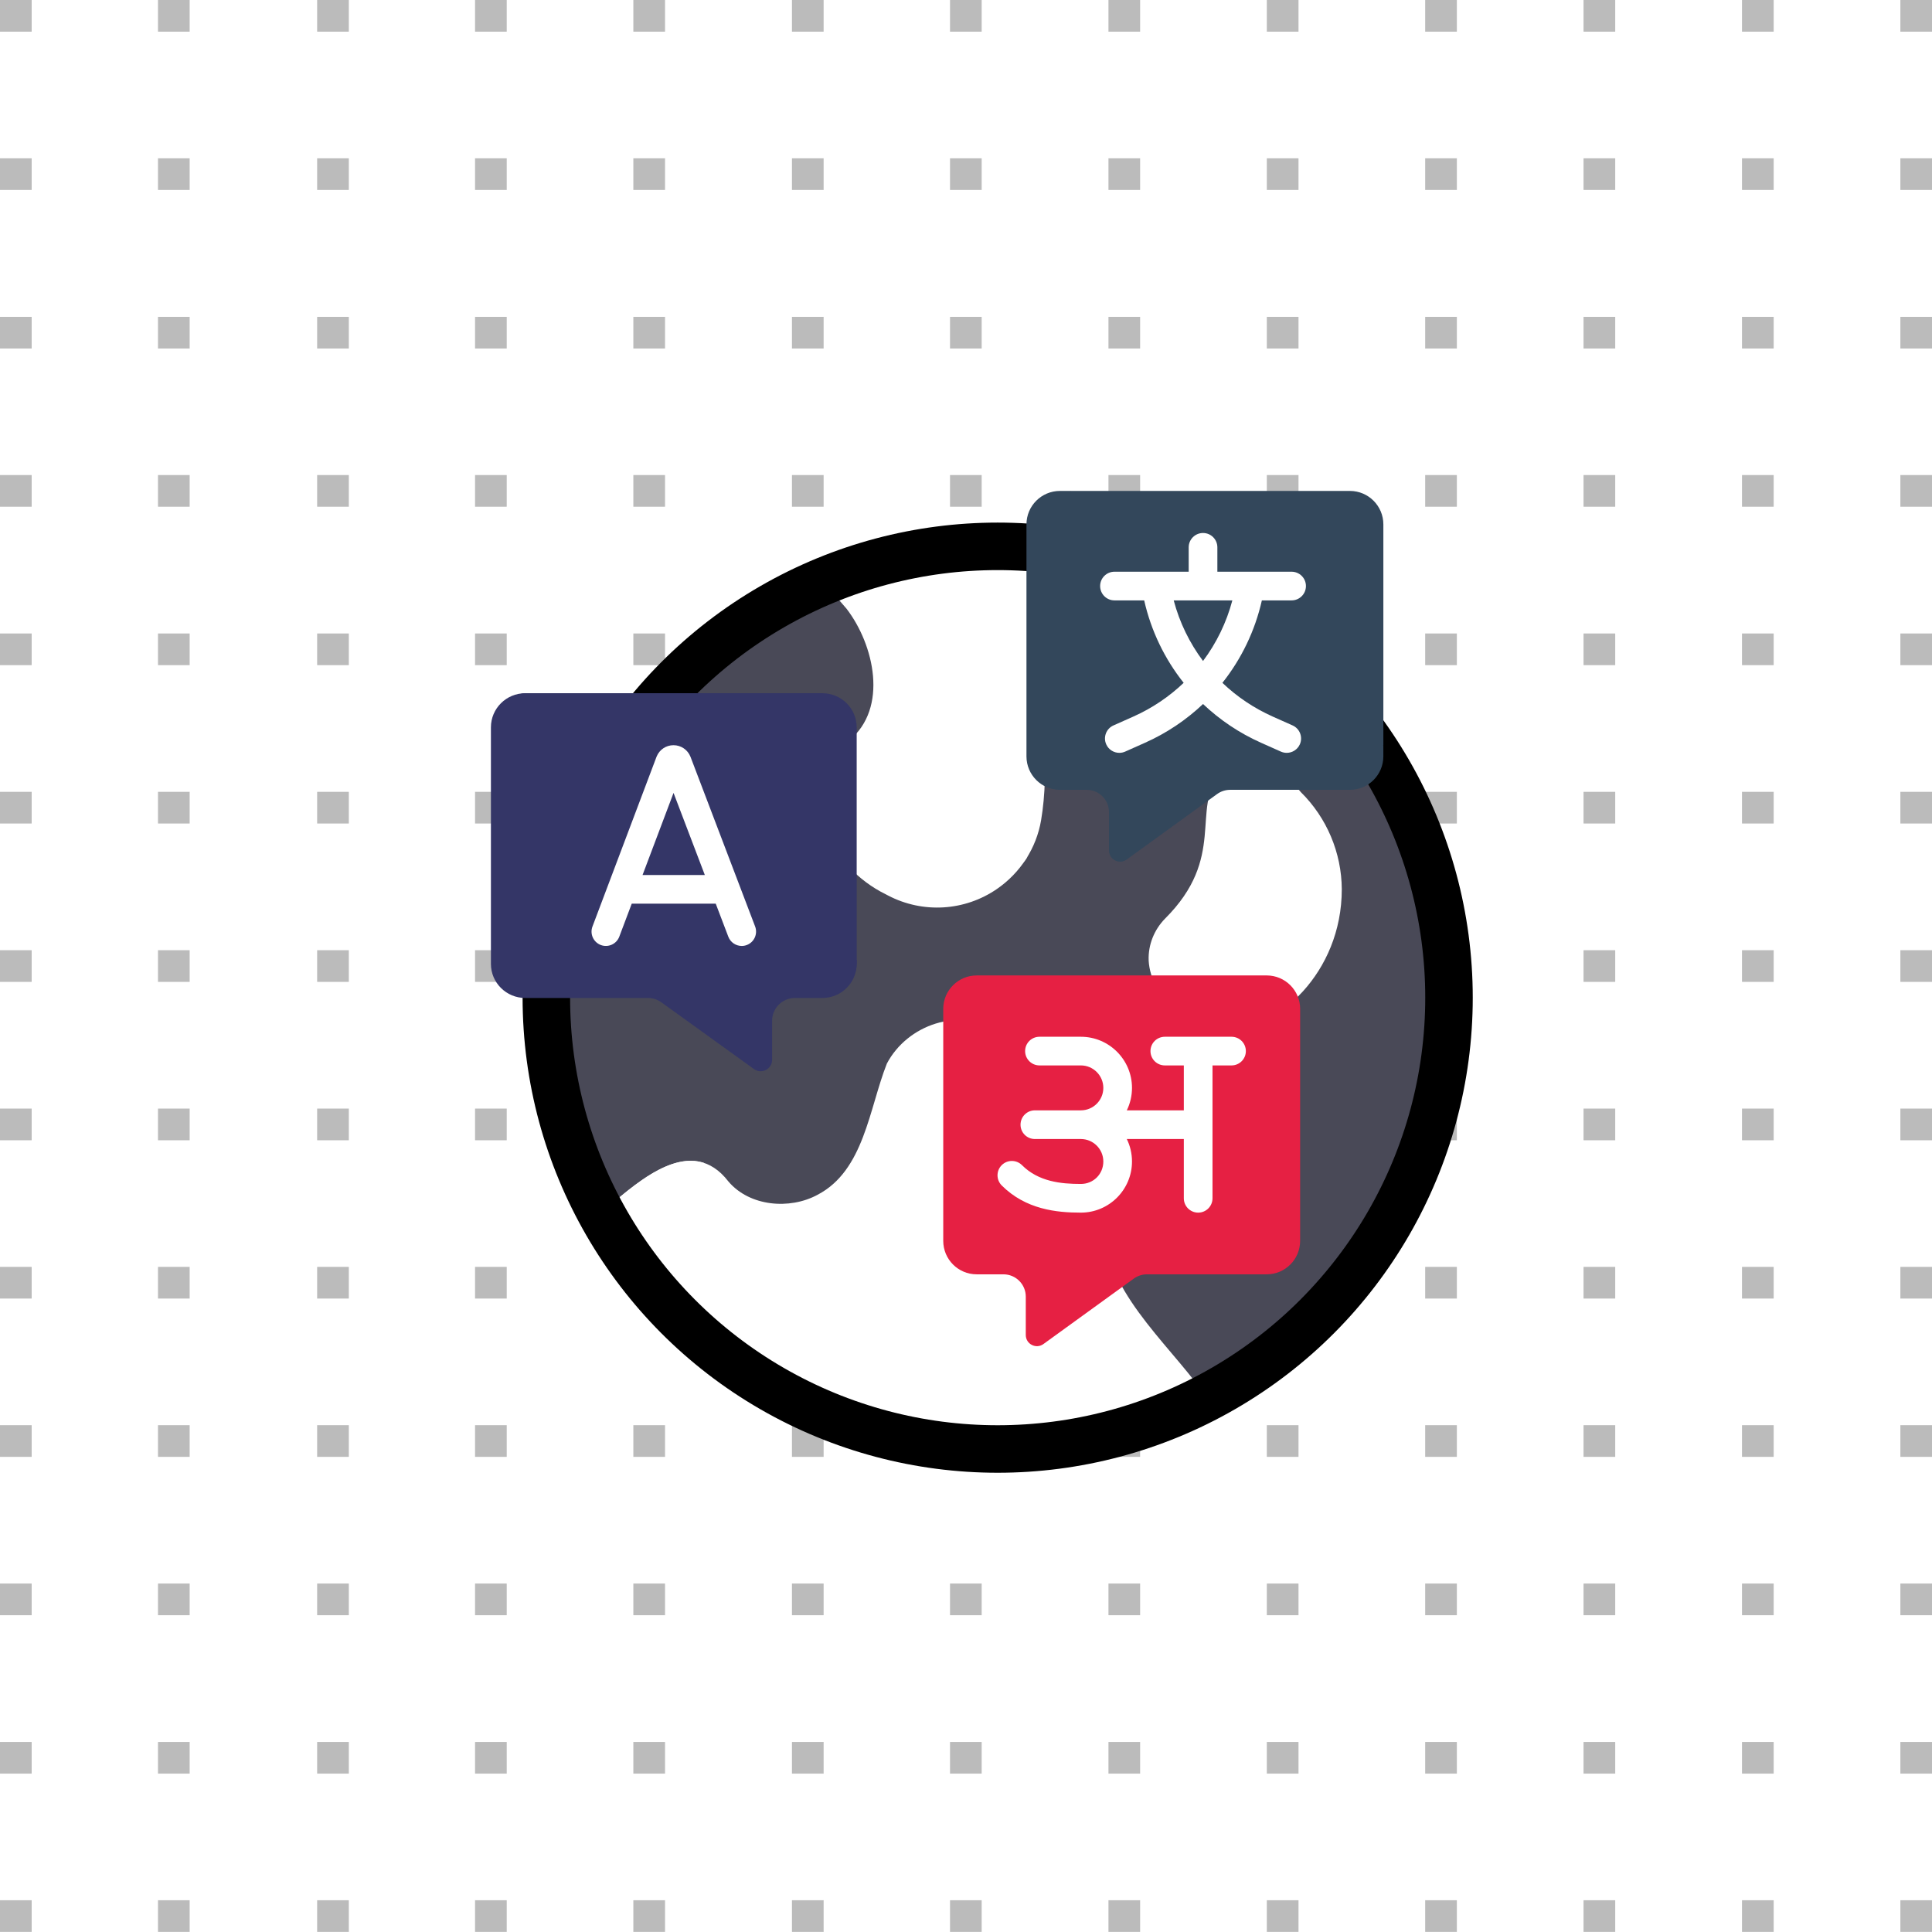<svg width="122" height="122" viewBox="0 0 122 122" fill="none" xmlns="http://www.w3.org/2000/svg">
<rect width="122" height="122" fill="white"/>
<g clip-path="url(#clip0_1290_46026)">
<rect width="2" height="2" fill="#BBBBBB"/>
<rect width="2" height="2" transform="translate(9.977)" fill="#BBBBBB"/>
<rect width="2" height="2" transform="translate(20.027)" fill="#BBBBBB"/>
<rect width="2" height="2" transform="translate(29.998)" fill="#BBBBBB"/>
<rect width="2" height="2" transform="translate(39.994)" fill="#BBBBBB"/>
<rect width="2" height="2" transform="translate(50.01)" fill="#BBBBBB"/>
<rect width="2" height="2" transform="translate(59.99)" fill="#BBBBBB"/>
<rect width="2" height="2" transform="translate(69.996)" fill="#BBBBBB"/>
<rect width="2" height="2" transform="translate(79.996)" fill="#BBBBBB"/>
<rect width="2" height="2" transform="translate(89.996)" fill="#BBBBBB"/>
<rect width="2" height="2" transform="translate(99.996)" fill="#BBBBBB"/>
<rect width="2" height="2" transform="translate(110.002)" fill="#BBBBBB"/>
<rect width="2" height="2" transform="translate(120.002)" fill="#BBBBBB"/>
<rect width="2" height="2" transform="translate(0 9.996)" fill="#BBBBBB"/>
<rect width="2" height="2" transform="translate(9.977 9.996)" fill="#BBBBBB"/>
<rect width="2" height="2" transform="translate(59.99 9.996)" fill="#BBBBBB"/>
<rect width="2" height="2" transform="translate(69.996 9.996)" fill="#BBBBBB"/>
<rect width="2" height="2" transform="translate(79.996 9.996)" fill="#BBBBBB"/>
<rect width="2" height="2" transform="translate(89.996 9.996)" fill="#BBBBBB"/>
<rect width="2" height="2" transform="translate(20.027 9.996)" fill="#BBBBBB"/>
<rect width="2" height="2" transform="translate(29.998 9.996)" fill="#BBBBBB"/>
<rect width="2" height="2" transform="translate(39.994 9.996)" fill="#BBBBBB"/>
<rect width="2" height="2" transform="translate(50.01 9.996)" fill="#BBBBBB"/>
<rect width="2" height="2" transform="translate(99.996 9.996)" fill="#BBBBBB"/>
<rect width="2" height="2" transform="translate(110.002 9.996)" fill="#BBBBBB"/>
<rect width="2" height="2" transform="translate(59.99 20.008)" fill="#BBBBBB"/>
<rect width="2" height="2" transform="translate(69.996 20.008)" fill="#BBBBBB"/>
<rect width="2" height="2" transform="translate(79.996 20.008)" fill="#BBBBBB"/>
<rect width="2" height="2" transform="translate(89.996 20.008)" fill="#BBBBBB"/>
<rect width="2" height="2" transform="translate(120.002 9.996)" fill="#BBBBBB"/>
<rect width="2" height="2" transform="translate(0 20.008)" fill="#BBBBBB"/>
<rect width="2" height="2" transform="translate(9.977 20.008)" fill="#BBBBBB"/>
<rect width="2" height="2" transform="translate(20.027 20.008)" fill="#BBBBBB"/>
<rect width="2" height="2" transform="translate(29.998 20.008)" fill="#BBBBBB"/>
<rect width="2" height="2" transform="translate(59.99 29.998)" fill="#BBBBBB"/>
<rect width="2" height="2" transform="translate(69.996 29.998)" fill="#BBBBBB"/>
<rect width="2" height="2" transform="translate(79.996 29.998)" fill="#BBBBBB"/>
<rect width="2" height="2" transform="translate(89.996 29.998)" fill="#BBBBBB"/>
<rect width="2" height="2" transform="translate(39.994 20.008)" fill="#BBBBBB"/>
<rect width="2" height="2" transform="translate(50.01 20.008)" fill="#BBBBBB"/>
<rect width="2" height="2" transform="translate(99.996 20.008)" fill="#BBBBBB"/>
<rect width="2" height="2" transform="translate(110.002 20.008)" fill="#BBBBBB"/>
<rect width="2" height="2" transform="translate(120.002 20.008)" fill="#BBBBBB"/>
<rect width="2" height="2" transform="translate(59.99 40.002)" fill="#BBBBBB"/>
<rect width="2" height="2" transform="translate(69.996 40.002)" fill="#BBBBBB"/>
<rect width="2" height="2" transform="translate(79.996 40.002)" fill="#BBBBBB"/>
<rect width="2" height="2" transform="translate(89.996 40.002)" fill="#BBBBBB"/>
<rect width="2" height="2" transform="translate(0 29.998)" fill="#BBBBBB"/>
<rect width="2" height="2" transform="translate(9.977 29.998)" fill="#BBBBBB"/>
<rect width="2" height="2" transform="translate(20.027 29.998)" fill="#BBBBBB"/>
<rect width="2" height="2" transform="translate(29.998 29.998)" fill="#BBBBBB"/>
<rect width="2" height="2" transform="translate(39.994 29.998)" fill="#BBBBBB"/>
<rect width="2" height="2" transform="translate(50.01 29.998)" fill="#BBBBBB"/>
<rect width="2" height="2" transform="translate(59.99 50.002)" fill="#BBBBBB"/>
<rect width="2" height="2" transform="translate(69.996 50.002)" fill="#BBBBBB"/>
<rect width="2" height="2" transform="translate(79.996 50.002)" fill="#BBBBBB"/>
<rect width="2" height="2" transform="translate(89.996 50.002)" fill="#BBBBBB"/>
<rect width="2" height="2" transform="translate(99.996 29.998)" fill="#BBBBBB"/>
<rect width="2" height="2" transform="translate(110.002 29.998)" fill="#BBBBBB"/>
<rect width="2" height="2" transform="translate(120.002 29.998)" fill="#BBBBBB"/>
<rect width="2" height="2" transform="translate(0 40.002)" fill="#BBBBBB"/>
<rect width="2" height="2" transform="translate(9.977 40.002)" fill="#BBBBBB"/>
<rect width="2" height="2" transform="translate(59.99 60.002)" fill="#BBBBBB"/>
<rect width="2" height="2" transform="translate(59.99 99.996)" fill="#BBBBBB"/>
<rect width="2" height="2" transform="translate(69.996 60.002)" fill="#BBBBBB"/>
<rect width="2" height="2" transform="translate(69.996 99.996)" fill="#BBBBBB"/>
<rect width="2" height="2" transform="translate(79.996 60.002)" fill="#BBBBBB"/>
<rect width="2" height="2" transform="translate(79.996 99.996)" fill="#BBBBBB"/>
<rect width="2" height="2" transform="translate(89.996 60.002)" fill="#BBBBBB"/>
<rect width="2" height="2" transform="translate(89.996 99.996)" fill="#BBBBBB"/>
<rect width="2" height="2" transform="translate(20.027 40.002)" fill="#BBBBBB"/>
<rect width="2" height="2" transform="translate(29.998 40.002)" fill="#BBBBBB"/>
<rect width="2" height="2" transform="translate(39.994 40.002)" fill="#BBBBBB"/>
<rect width="2" height="2" transform="translate(50.01 40.002)" fill="#BBBBBB"/>
<rect width="2" height="2" transform="translate(99.996 40.002)" fill="#BBBBBB"/>
<rect width="2" height="2" transform="translate(110.002 40.002)" fill="#BBBBBB"/>
<rect width="2" height="2" transform="translate(59.99 70.004)" fill="#BBBBBB"/>
<rect width="2" height="2" transform="translate(59.99 109.998)" fill="#BBBBBB"/>
<rect width="2" height="2" transform="translate(69.996 70.004)" fill="#BBBBBB"/>
<rect width="2" height="2" transform="translate(69.996 109.998)" fill="#BBBBBB"/>
<rect width="2" height="2" transform="translate(79.996 70.004)" fill="#BBBBBB"/>
<rect width="2" height="2" transform="translate(79.996 109.998)" fill="#BBBBBB"/>
<rect width="2" height="2" transform="translate(89.996 70.004)" fill="#BBBBBB"/>
<rect width="2" height="2" transform="translate(89.996 109.998)" fill="#BBBBBB"/>
<rect width="2" height="2" transform="translate(120.002 40.002)" fill="#BBBBBB"/>
<rect width="2" height="2" transform="translate(0 50.002)" fill="#BBBBBB"/>
<rect width="2" height="2" transform="translate(9.977 50.002)" fill="#BBBBBB"/>
<rect width="2" height="2" transform="translate(20.027 50.002)" fill="#BBBBBB"/>
<rect width="2" height="2" transform="translate(29.998 50.002)" fill="#BBBBBB"/>
<rect width="2" height="2" transform="translate(59.99 80)" fill="#BBBBBB"/>
<rect width="2" height="2" transform="translate(59.99 119.994)" fill="#BBBBBB"/>
<rect width="2" height="2" transform="translate(69.996 80)" fill="#BBBBBB"/>
<rect width="2" height="2" transform="translate(69.996 119.994)" fill="#BBBBBB"/>
<rect width="2" height="2" transform="translate(79.996 80)" fill="#BBBBBB"/>
<rect width="2" height="2" transform="translate(79.996 119.994)" fill="#BBBBBB"/>
<rect width="2" height="2" transform="translate(89.996 80)" fill="#BBBBBB"/>
<rect width="2" height="2" transform="translate(89.996 119.994)" fill="#BBBBBB"/>
<rect width="2" height="2" transform="translate(39.994 50.002)" fill="#BBBBBB"/>
<rect width="2" height="2" transform="translate(50.01 50.002)" fill="#BBBBBB"/>
<rect width="2" height="2" transform="translate(99.996 50.002)" fill="#BBBBBB"/>
<rect width="2" height="2" transform="translate(110.002 50.002)" fill="#BBBBBB"/>
<rect width="2" height="2" transform="translate(120.002 50.002)" fill="#BBBBBB"/>
<rect width="2" height="2" transform="translate(59.99 89.996)" fill="#BBBBBB"/>
<rect width="2" height="2" transform="translate(69.996 89.996)" fill="#BBBBBB"/>
<rect width="2" height="2" transform="translate(79.996 89.996)" fill="#BBBBBB"/>
<rect width="2" height="2" transform="translate(89.996 89.996)" fill="#BBBBBB"/>
<rect width="2" height="2" transform="translate(0 60.002)" fill="#BBBBBB"/>
<rect width="2" height="2" transform="translate(0 99.996)" fill="#BBBBBB"/>
<rect width="2" height="2" transform="translate(9.977 60.002)" fill="#BBBBBB"/>
<rect width="2" height="2" transform="translate(9.977 99.996)" fill="#BBBBBB"/>
<rect width="2" height="2" transform="translate(20.027 60.002)" fill="#BBBBBB"/>
<rect width="2" height="2" transform="translate(20.027 99.996)" fill="#BBBBBB"/>
<rect width="2" height="2" transform="translate(29.998 60.002)" fill="#BBBBBB"/>
<rect width="2" height="2" transform="translate(29.998 99.996)" fill="#BBBBBB"/>
<rect width="2" height="2" transform="translate(39.994 60.002)" fill="#BBBBBB"/>
<rect width="2" height="2" transform="translate(39.994 99.996)" fill="#BBBBBB"/>
<rect width="2" height="2" transform="translate(50.01 60.002)" fill="#BBBBBB"/>
<rect width="2" height="2" transform="translate(50.01 99.996)" fill="#BBBBBB"/>
<rect width="2" height="2" transform="translate(99.996 60.002)" fill="#BBBBBB"/>
<rect width="2" height="2" transform="translate(99.996 99.996)" fill="#BBBBBB"/>
<rect width="2" height="2" transform="translate(110.002 60.002)" fill="#BBBBBB"/>
<rect width="2" height="2" transform="translate(110.002 99.996)" fill="#BBBBBB"/>
<rect width="2" height="2" transform="translate(120.002 60.002)" fill="#BBBBBB"/>
<rect width="2" height="2" transform="translate(120.002 99.996)" fill="#BBBBBB"/>
<rect width="2" height="2" transform="translate(0 70.004)" fill="#BBBBBB"/>
<rect width="2" height="2" transform="translate(0 109.998)" fill="#BBBBBB"/>
<rect width="2" height="2" transform="translate(9.977 70.004)" fill="#BBBBBB"/>
<rect width="2" height="2" transform="translate(9.977 109.998)" fill="#BBBBBB"/>
<rect width="2" height="2" transform="translate(20.027 70.004)" fill="#BBBBBB"/>
<rect width="2" height="2" transform="translate(20.027 109.998)" fill="#BBBBBB"/>
<rect width="2" height="2" transform="translate(29.998 70.004)" fill="#BBBBBB"/>
<rect width="2" height="2" transform="translate(29.998 109.998)" fill="#BBBBBB"/>
<rect width="2" height="2" transform="translate(39.994 70.004)" fill="#BBBBBB"/>
<rect width="2" height="2" transform="translate(39.994 109.998)" fill="#BBBBBB"/>
<rect width="2" height="2" transform="translate(50.01 70.004)" fill="#BBBBBB"/>
<rect width="2" height="2" transform="translate(50.01 109.998)" fill="#BBBBBB"/>
<rect width="2" height="2" transform="translate(99.996 70.004)" fill="#BBBBBB"/>
<rect width="2" height="2" transform="translate(99.996 109.998)" fill="#BBBBBB"/>
<rect width="2" height="2" transform="translate(110.002 70.004)" fill="#BBBBBB"/>
<rect width="2" height="2" transform="translate(110.002 109.998)" fill="#BBBBBB"/>
<rect width="2" height="2" transform="translate(120.002 70.004)" fill="#BBBBBB"/>
<rect width="2" height="2" transform="translate(120.002 109.998)" fill="#BBBBBB"/>
<rect width="2" height="2" transform="translate(0 80)" fill="#BBBBBB"/>
<rect width="2" height="2" transform="translate(0 119.994)" fill="#BBBBBB"/>
<rect width="2" height="2" transform="translate(9.977 80)" fill="#BBBBBB"/>
<rect width="2" height="2" transform="translate(9.977 119.994)" fill="#BBBBBB"/>
<rect width="2" height="2" transform="translate(20.027 80)" fill="#BBBBBB"/>
<rect width="2" height="2" transform="translate(20.027 119.994)" fill="#BBBBBB"/>
<rect width="2" height="2" transform="translate(29.998 80)" fill="#BBBBBB"/>
<rect width="2" height="2" transform="translate(29.998 119.994)" fill="#BBBBBB"/>
<rect width="2" height="2" transform="translate(39.994 80)" fill="#BBBBBB"/>
<rect width="2" height="2" transform="translate(39.994 119.994)" fill="#BBBBBB"/>
<rect width="2" height="2" transform="translate(50.01 80)" fill="#BBBBBB"/>
<rect width="2" height="2" transform="translate(50.01 119.994)" fill="#BBBBBB"/>
<rect width="2" height="2" transform="translate(99.996 80)" fill="#BBBBBB"/>
<rect width="2" height="2" transform="translate(99.996 119.994)" fill="#BBBBBB"/>
<rect width="2" height="2" transform="translate(110.002 80)" fill="#BBBBBB"/>
<rect width="2" height="2" transform="translate(110.002 119.994)" fill="#BBBBBB"/>
<rect width="2" height="2" transform="translate(120.002 80)" fill="#BBBBBB"/>
<rect width="2" height="2" transform="translate(120.002 119.994)" fill="#BBBBBB"/>
<rect width="2" height="2" transform="translate(0 89.996)" fill="#BBBBBB"/>
<rect width="2" height="2" transform="translate(9.977 89.996)" fill="#BBBBBB"/>
<rect width="2" height="2" transform="translate(20.027 89.996)" fill="#BBBBBB"/>
<rect width="2" height="2" transform="translate(29.998 89.996)" fill="#BBBBBB"/>
<rect width="2" height="2" transform="translate(39.994 89.996)" fill="#BBBBBB"/>
<rect width="2" height="2" transform="translate(50.01 89.996)" fill="#BBBBBB"/>
<rect width="2" height="2" transform="translate(99.996 89.996)" fill="#BBBBBB"/>
<rect width="2" height="2" transform="translate(110.002 89.996)" fill="#BBBBBB"/>
<rect width="2" height="2" transform="translate(120.002 89.996)" fill="#BBBBBB"/>
</g>
<path d="M91 63.065C91 54.499 87.144 46.833 81.073 41.708C76.21 37.604 62.549 37.134 62.549 37.134L52.648 37.191C52.574 37.222 52.485 37.2 52.412 37.232C42.708 41.443 36.411 51.421 36.411 63.019C36.411 78.448 47.914 88.946 63.342 88.946C67.98 88.946 72.077 89.87 75.927 87.87C84.883 83.216 91 73.855 91 63.065Z" fill="#494957"/>
<path d="M81.073 41.708C78.232 43.566 75.183 45.409 74.039 45.659C70.902 46.577 66.818 44.633 65.979 49.26C65.954 50.154 65.876 51.002 65.742 51.794C65.592 52.678 65.264 53.51 64.787 54.249C64.31 54.988 63.041 55.203 62.302 55.71C60.268 57.108 58.615 57.192 56.425 56.051C56.37 56.022 56.313 55.992 56.256 55.962C52.608 54.174 50.465 50.062 54.247 47.057C56.733 45.005 56.357 41.385 54.62 39.122L53.574 37.913C54.386 37.577 54.055 36.599 54.903 36.341C57.485 35.553 60.225 35.13 63.064 35.13C69.926 35.13 76.21 37.603 81.073 41.708Z" fill="white"/>
<path d="M84.73 56.15C84.715 53.844 83.784 51.638 82.141 50.017C80.74 48.414 80.256 47.459 78.33 49.229C76.505 51.499 78.305 54.317 74.426 58.188C73.739 58.888 73.354 59.845 73.392 60.826C73.391 60.826 73.391 60.653 73.39 60.653C73.53 63.084 75.19 65.043 77.556 65.043C80.596 65.043 84.73 61.475 84.73 56.15Z" fill="white"/>
<path d="M75.984 58.008C75.297 58.708 74.911 59.666 74.95 60.647C74.948 60.646 74.948 60.645 74.947 60.645C75.063 62.657 76.808 64.351 78.748 64.875C78.341 64.986 77.94 65.043 77.556 65.043C75.19 65.043 72.673 63.076 72.533 60.645C72.534 60.645 72.534 60.646 72.535 60.647C72.496 59.666 72.883 58.708 73.57 58.008C77.449 54.138 75.201 51.114 77.026 48.844C78.126 47.832 79.182 47.837 80.146 48.326C79.913 48.455 79.678 48.626 79.441 48.844C77.615 51.114 79.863 54.138 75.984 58.008Z" fill="white"/>
<path d="M69.704 88.56C53.906 88.56 41.099 75.79 41.099 60.038C41.099 50.656 45.4 42.43 52.413 37.232C42.268 41.419 35.129 51.409 35.129 63.065C35.129 67.815 36.314 72.289 38.406 76.205C38.406 76.205 45.044 81.463 48.401 83.933C53.032 87.341 62.029 89.54 62.029 89.54C62.029 89.54 72.041 89.879 75.88 87.892C73.891 88.329 71.825 88.56 69.704 88.56Z" fill="#494957"/>
<path d="M75.926 87.867C73.681 84.74 69.552 81.293 69.73 77.142C69.79 75.726 69.603 74.306 69.138 72.968C69.13 72.95 69.124 72.932 69.118 72.914C68.883 72.251 68.529 71.638 68.088 71.091C66.871 69.58 64.275 65.636 63.006 65.084C60.582 63.584 57.3 64.701 56.003 67.162C54.877 70.01 54.567 73.912 51.626 75.447C49.869 76.401 47.335 76.186 45.998 74.608C43.678 71.595 40.43 74.508 38.408 76.204C39.212 77.705 42.489 78.805 43.549 80.136C47.947 85.66 51.861 87.79 58.306 88.946C64.3 90.034 70.451 90.711 75.86 87.9C75.882 87.889 75.904 87.878 75.926 87.867Z" fill="white"/>
<path d="M75.87 87.895C71.067 90.393 65.522 91.412 60.142 90.848V90.846C51.049 89.957 42.657 84.285 38.409 76.204C40.007 74.862 42.375 72.758 44.443 73.431C49.254 82.433 58.762 88.56 69.704 88.56C71.822 88.56 73.884 88.331 75.87 87.895Z" fill="white"/>
<path d="M55.164 48.617L55.129 48.646C54.663 49.017 53.046 50.498 51.899 51.768C51.438 50.026 51.838 48.176 53.627 46.755C56.113 44.703 55.196 40.705 53.459 38.442L52.412 37.232C53.224 36.896 54.055 36.599 54.904 36.34C55.654 37.481 56.322 38.442 56.322 38.442C58.122 41.795 58.203 46.109 55.164 48.617Z" fill="white"/>
<path d="M64.889 54.085C64.856 54.14 64.822 54.194 64.787 54.249C64.31 54.988 63.687 55.632 62.949 56.139C60.914 57.537 58.277 57.694 56.087 56.553C56.031 56.524 55.974 56.494 55.918 56.464C52.484 54.781 50.136 50.33 53.023 47.307C52.104 50.081 54.273 53.284 57.194 54.653C57.253 54.683 57.312 54.714 57.37 54.742C59.659 55.883 62.416 55.726 64.542 54.328C64.66 54.251 64.776 54.17 64.889 54.085Z" fill="white"/>
<path d="M59.836 90.813C59.844 90.814 59.852 90.815 59.86 90.816C59.852 90.815 59.844 90.814 59.836 90.813Z" fill="black"/>
<path d="M51.177 88.349C51.205 88.362 51.232 88.375 51.26 88.387C51.232 88.375 51.205 88.362 51.177 88.349Z" fill="black"/>
<path d="M75.88 87.892C75.382 88.151 74.876 88.393 74.361 88.62C74.868 88.396 75.367 88.155 75.86 87.9C75.864 87.898 75.866 87.896 75.87 87.895C75.873 87.893 75.877 87.893 75.88 87.892Z" fill="black"/>
<circle cx="63" cy="63" r="28.5" stroke="black" stroke-width="3"/>
<path d="M82.1 63.708V77.653L81.211 78.496C81.211 79.663 79.885 79.839 78.718 79.839L72.34 79.791C72.043 79.791 71.754 79.885 71.514 80.059L66.251 83.713C65.785 84.05 65.133 83.718 65.133 83.143L65.627 81.385C65.627 80.607 64.997 79.977 64.219 79.977H62.529C61.362 79.977 60.416 79.031 60.416 77.864L60.161 64.783C60.161 63.616 60.625 62.385 61.791 62.385L62.38 61.596H79.987C81.154 61.596 82.1 62.541 82.1 63.708Z" fill="#E62043"/>
<path d="M82.099 77.653V78.357C82.099 79.524 81.154 80.47 79.987 80.47H72.426C72.129 80.47 71.84 80.564 71.6 80.737L65.891 84.871C65.427 85.21 64.775 84.877 64.775 84.301V81.878C64.775 81.1 64.144 80.47 63.366 80.47H61.676C60.509 80.47 59.563 79.524 59.563 78.357V63.708C59.563 62.542 60.509 61.596 61.676 61.596H62.38V77.371C62.38 77.527 62.506 77.653 62.662 77.653H63.366C64.987 77.653 66.398 78.57 67.106 79.913C67.227 80.142 67.519 80.215 67.729 80.063L69.947 78.456C70.672 77.93 71.53 77.653 72.426 77.653H82.099Z" fill="#E62043"/>
<path d="M77.767 65.468H73.555C73.055 65.468 72.649 65.873 72.649 66.373C72.649 66.873 73.055 67.278 73.555 67.278H74.755V70.115H71.154C71.364 69.687 71.482 69.206 71.482 68.697C71.482 66.916 70.034 65.468 68.253 65.468H65.639C65.139 65.468 64.733 65.873 64.733 66.373C64.733 66.873 65.139 67.278 65.639 67.278H68.253C69.035 67.278 69.672 67.915 69.672 68.697C69.672 69.479 69.035 70.115 68.253 70.115H65.348C64.848 70.115 64.443 70.521 64.443 71.021C64.443 71.521 64.848 71.926 65.348 71.926H68.253C69.035 71.926 69.672 72.563 69.672 73.345C69.672 74.14 69.049 74.763 68.253 74.763C67.002 74.763 65.582 74.622 64.536 73.576C64.182 73.223 63.609 73.223 63.255 73.576C62.902 73.93 62.902 74.503 63.255 74.857C64.778 76.379 66.726 76.574 68.253 76.574C70.034 76.574 71.482 75.126 71.482 73.345C71.482 72.836 71.364 72.355 71.154 71.926H74.755V75.669C74.755 76.169 75.16 76.574 75.661 76.574C76.161 76.574 76.566 76.169 76.566 75.669V67.278H77.767C78.267 67.278 78.672 66.873 78.672 66.373C78.672 65.873 78.267 65.468 77.767 65.468Z" fill="white"/>
<path d="M31.972 47.54L32.149 59.69C32.149 60.879 33.119 61.844 34.315 61.844L41.112 62.066C41.416 62.066 41.713 62.162 41.959 62.339L46.598 66.261C47.075 66.605 47.743 66.266 47.743 65.679L48.036 63.783C48.036 62.99 48.682 62.347 49.48 62.347L51.723 62.339C52.919 62.339 54.097 62.055 54.097 60.865V45.929C54.097 44.739 53.127 43.775 51.931 43.775H33.165C31.969 43.775 31.972 46.351 31.972 47.54Z" fill="#343667"/>
<path d="M43.604 47.793C43.601 47.786 43.598 47.78 43.596 47.773C43.418 47.339 43 47.058 42.531 47.057C42.53 47.057 42.53 47.057 42.53 47.057C42.061 47.057 41.643 47.337 41.465 47.771C41.461 47.779 41.458 47.787 41.455 47.796L37.412 58.508C37.236 58.976 37.472 59.498 37.94 59.675C38.407 59.852 38.93 59.615 39.106 59.148L39.892 57.065H45.197L45.991 59.15C46.129 59.511 46.473 59.734 46.838 59.734C46.945 59.734 47.054 59.715 47.16 59.674C47.627 59.496 47.861 58.973 47.684 58.506L43.604 47.793ZM40.575 55.255L42.532 50.069L44.508 55.255H40.575Z" fill="white"/>
<path d="M54.097 60.605V60.866C54.097 62.055 53.128 63.019 51.931 63.019H50.199C49.402 63.019 48.756 63.663 48.756 64.456V66.927C48.756 67.513 48.087 67.852 47.611 67.508L41.761 63.292C41.515 63.115 41.218 63.019 40.914 63.019H33.166C31.969 63.019 31 62.055 31 60.866V45.93C31 44.739 31.969 43.775 33.166 43.775H33.414V60.001C33.414 60.335 33.685 60.605 34.018 60.605H40.914C41.725 60.605 42.516 60.861 43.173 61.334L45.871 63.279C46.129 63.465 46.489 63.351 46.605 63.056C47.167 61.623 48.567 60.605 50.199 60.605H54.097Z" fill="#343667"/>
<path d="M87.355 33.114V47.058L86.466 47.902C86.466 49.069 85.139 49.244 83.973 49.244L77.595 49.196C77.298 49.196 77.009 49.29 76.769 49.464L71.506 53.119C71.04 53.456 70.388 53.123 70.388 52.548L70.882 50.791C70.882 50.013 70.251 49.382 69.474 49.382H67.784C66.617 49.382 65.671 48.436 65.671 47.269L65.416 34.188C65.416 33.021 65.879 31.791 67.046 31.791L67.635 31.001H85.242C86.409 31.001 87.355 31.947 87.355 33.114Z" fill="#33475B"/>
<path d="M87.354 47.058V47.762C87.354 48.929 86.409 49.875 85.242 49.875H77.681C77.383 49.875 77.095 49.969 76.855 50.143L71.146 54.277C70.682 54.615 70.029 54.282 70.029 53.706V51.284C70.029 50.506 69.399 49.875 68.621 49.875H66.931C65.764 49.875 64.818 48.929 64.818 47.762V33.114C64.818 31.947 65.764 31.001 66.931 31.001H67.635V46.776C67.635 46.932 67.761 47.058 67.917 47.058H68.621C70.242 47.058 71.653 47.975 72.361 49.319C72.482 49.548 72.774 49.62 72.984 49.468L75.201 47.861C75.927 47.336 76.785 47.058 77.68 47.058H87.354Z" fill="#33475B"/>
<path d="M81.56 37.913C82.06 37.913 82.466 37.507 82.466 37.007C82.466 36.507 82.06 36.102 81.56 36.102H76.873V34.562C76.873 34.062 76.468 33.657 75.968 33.657C75.468 33.657 75.062 34.062 75.062 34.562V36.102H70.375C69.875 36.102 69.47 36.507 69.47 37.007C69.47 37.507 69.875 37.913 70.375 37.913H72.252C72.687 39.84 73.547 41.612 74.745 43.119C73.828 43.994 72.756 44.719 71.561 45.252L70.313 45.808C69.856 46.011 69.651 46.547 69.855 47.003C70.005 47.34 70.336 47.54 70.682 47.54C70.805 47.54 70.931 47.515 71.05 47.462L72.298 46.906C73.674 46.293 74.91 45.46 75.968 44.456C77.026 45.46 78.262 46.293 79.638 46.906L80.885 47.462C81.005 47.515 81.13 47.54 81.253 47.54C81.6 47.54 81.93 47.34 82.081 47.003C82.284 46.547 82.079 46.011 81.622 45.808L80.375 45.252C79.179 44.719 78.107 43.994 77.191 43.119C78.388 41.612 79.248 39.84 79.683 37.913H81.56ZM75.968 41.739C75.119 40.606 74.486 39.311 74.116 37.913H77.819C77.449 39.311 76.816 40.606 75.968 41.739Z" fill="white"/>
<defs>
<clipPath id="clip0_1290_46026">
<rect width="122" height="122" fill="white"/>
</clipPath>
</defs>
</svg>
